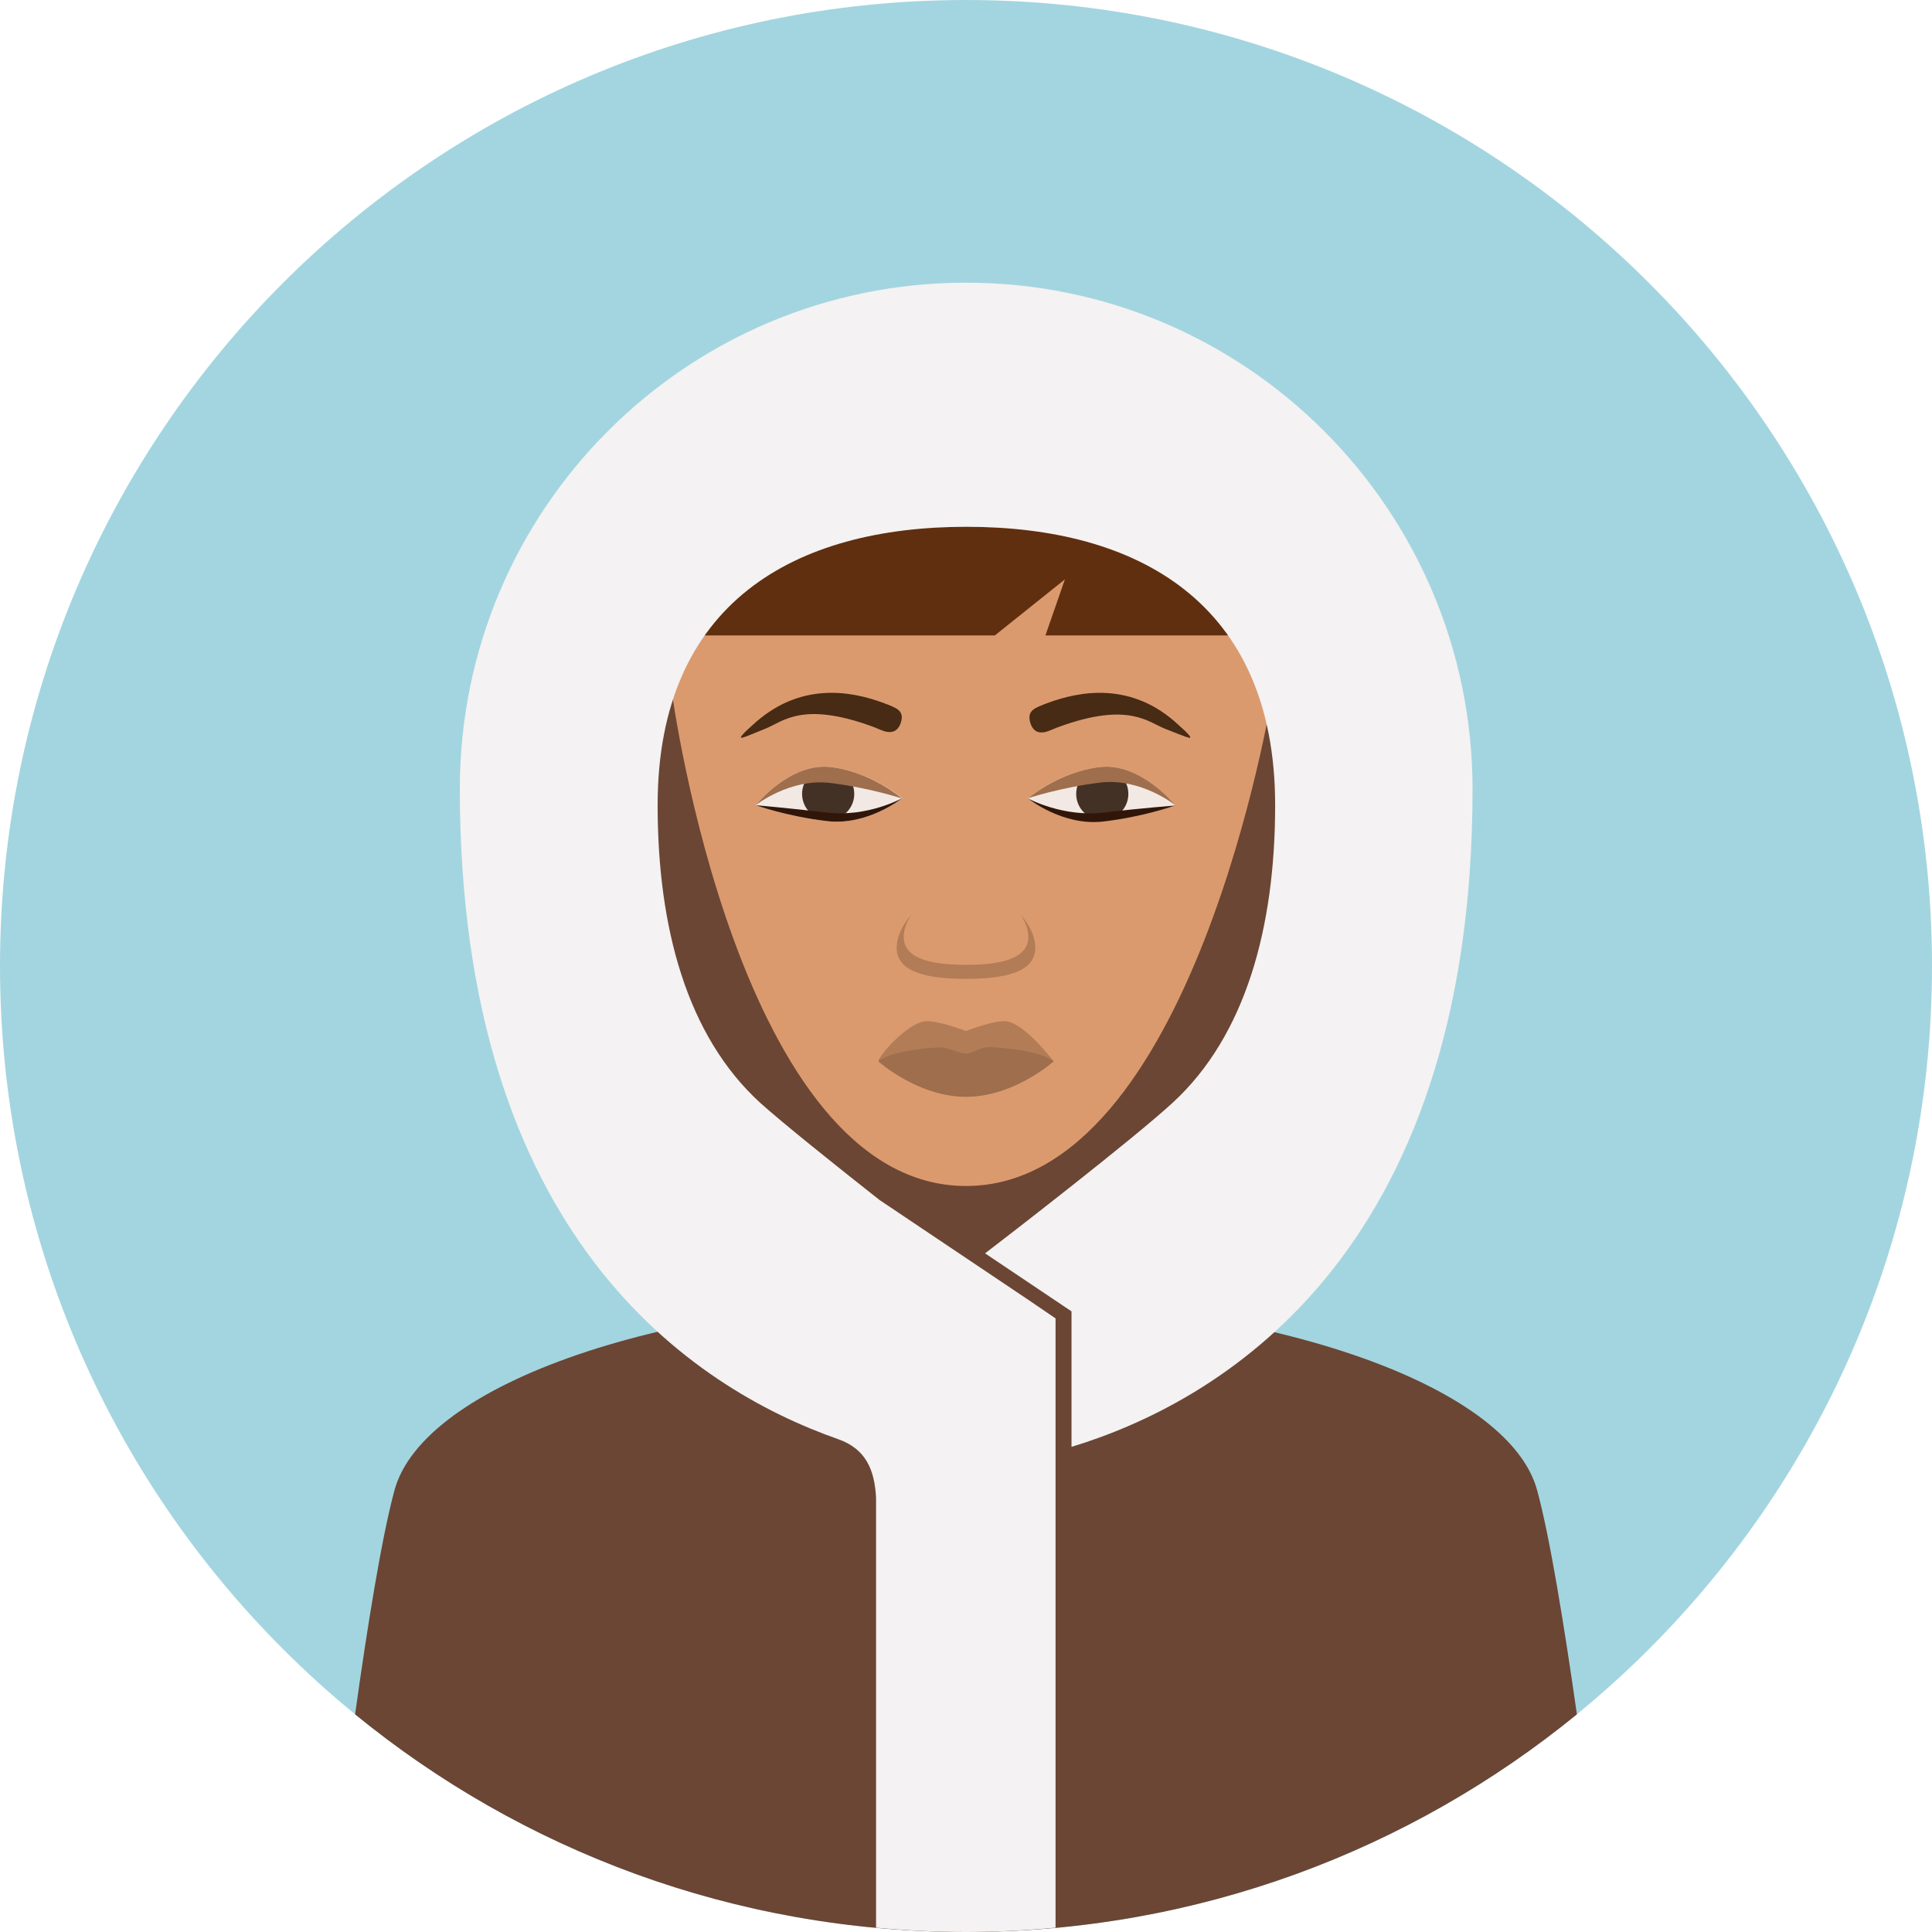 <?xml version="1.0" encoding="iso-8859-1"?>
<!-- Uploaded to: SVG Repo, www.svgrepo.com, Generator: SVG Repo Mixer Tools -->
<svg height="800px" width="800px" version="1.1" id="Layer_1" xmlns="http://www.w3.org/2000/svg" xmlns:xlink="http://www.w3.org/1999/xlink" 
	 viewBox="0 0 496.2 496.2" xml:space="preserve">
<path style="fill:#A3D5E0;" d="M248.1,0C111.1,0,0,111.1,0,248.1s111.1,248.1,248.1,248.1s248.1-111.1,248.1-248.1S385.1,0,248.1,0z
	"/>
<g>
	<path style="fill:#CE936B;" d="M287,282.1h-77.8c12.1,36.6,1,53.3,1,53.3l26.9,6.1h22l26.9-6.1C286,335.4,274.9,318.7,287,282.1z"
		/>
	<path style="fill:#CE936B;" d="M247.9,317l-37.7,18.4c0,0,16.8,28.1,37.6,28.1s38.2-28.1,38.2-28.1L247.9,317z"/>
</g>
<path style="fill:#DB9A6E;" d="M248.1,77.1c-44,0-79.8,21.2-79.8,113.6c0,31.3,5.6,40.3,14,59.2c18.4,41.6,50.3,64.2,65.8,64.2
	s47.3-22.6,65.8-64.2c8.4-18.9,14-27.9,14-59.2C327.9,98.3,292.1,77.1,248.1,77.1z"/>
<path style="fill:#B27C57;" d="M248.1,228.3c-9.8,0-17.8,8.7-17.8,15.1s8,8,17.8,8c9.8,0,17.8-1.6,17.8-8S257.9,228.3,248.1,228.3z"
	/>
<path style="fill:#DB9A6E;" d="M248.1,227.1c-8.8,0-16,7.8-16,13.5s7.2,7.2,16,7.2c8.8,0,16-1.5,16-7.2S256.9,227.1,248.1,227.1z"/>
<path style="fill:#602F0F;" d="M336.4,163.2c0-92.4-176.5-92.4-176.5,0h95.6l18-14.4l-5,14.4H336.4z"/>
<path style="fill:#472B14;" d="M305.7,189.3c-0.2-0.6-1.9-2.1-2.9-3c-12.2-11.5-25.7-8.7-33.6-5.8c-3.4,1.3-5.5,1.9-4.6,5.1
	c0.9,2.9,2.9,2.6,3.9,2.4c0.9-0.2,2.5-1,3.7-1.4c17.7-6.4,22.7-1.1,27.1,0.6C303.9,189,305.9,189.9,305.7,189.3z"/>
<path style="fill:#F2E9E4;" d="M282.5,197c-10.4,1.2-18.4,8-18.4,8s8.8,7.1,19.2,5.9c10.4-1.2,18.4-4.1,18.4-4.1
	S292.9,195.8,282.5,197z"/>
<circle style="fill:#443125;" cx="283.1" cy="203.9" r="6.7"/>
<path style="fill:#301609;" d="M283.3,208.7c-10.4,1.2-19.2-3.6-19.2-3.6s8.8,7.1,19.2,5.9c10.4-1.2,18.4-4.1,18.4-4.1
	S293.7,207.5,283.3,208.7z"/>
<path style="fill:#9E6E4D;" d="M282.5,197c-10.4,1.2-18.4,8-18.4,8s8-2.7,18.4-4s19.2,5.7,19.2,5.7S292.9,195.8,282.5,197z"/>
<path style="fill:#F2E9E4;" d="M213.3,197c-10.4-1.2-19.2,9.8-19.2,9.8s8,2.9,18.4,4.1c10.4,1.2,19.2-5.9,19.2-5.9
	S223.7,198.2,213.3,197z"/>
<circle style="fill:#443125;" cx="212.7" cy="203.9" r="6.7"/>
<path style="fill:#301609;" d="M212.5,208.7c-10.4-1.2-18.4-1.9-18.4-1.9s8,2.9,18.4,4.1c10.4,1.2,19.2-5.9,19.2-5.9
	S222.9,209.9,212.5,208.7z"/>
<path style="fill:#9E6E4D;" d="M213.3,197c-10.4-1.2-19.2,9.8-19.2,9.8s8.8-7,19.2-5.7s18.4,4,18.4,4S223.7,198.2,213.3,197z"/>
<path style="fill:#472B14;" d="M226.8,180.5c-7.9-2.9-21.3-5.7-33.6,5.8c-1,0.9-2.7,2.4-2.9,3s1.7-0.3,6.4-2.2
	c4.4-1.8,9.4-7,27.1-0.6c1.2,0.4,2.7,1.2,3.7,1.4c0.9,0.2,3,0.5,3.9-2.4C232.3,182.4,230.2,181.8,226.8,180.5z"/>
<path style="fill:#B27C57;" d="M258.5,262.3c-3-0.4-10.4,2.5-10.4,2.5s-7.6-2.9-10.6-2.5c-4.8,0.7-11.9,9-11.9,10.3
	c0,0,10.1,5.2,22.5,5.2s22.5-5.2,22.5-5.2S263.4,263,258.5,262.3z"/>
<path style="fill:#9E6E4D;" d="M254.2,268.9c-2-0.1-4.5,1.7-6.1,1.7c-1.9,0-4.8-1.8-7-1.6c-13.1,0.8-15.5,3.6-15.5,3.6
	s10.1,9.1,22.5,9.1s22.5-9.1,22.5-9.1S267.9,269.7,254.2,268.9z"/>
<path style="fill:#E2A379;" d="M285.9,335.4c0,0-8.9,17.3-38.1,17.3s-37.5-17.3-37.5-17.3s-7,54.7,37.9,54.7
	S285.9,335.4,285.9,335.4z"/>
<g>
	<path style="fill:#DB9A6E;" d="M326.5,178l-8.1,54.8c7.6,1.3,13,0.1,17.3-25C339.9,182.6,334.1,179.3,326.5,178z"/>
	<path style="fill:#DB9A6E;" d="M169.5,178c-7.6,1.3-13.4,4.6-9.1,29.7c4.3,25.2,9.6,26.3,17.3,25L169.5,178z"/>
</g>
<g>
	<path style="fill:#6B4634;" d="M394.8,382.8c-7.3-27.3-69.9-49.3-147.1-49.3s-139.1,22.1-146.4,49.3c-3.3,12.2-7,35.2-10.1,57.5
		c42.7,34.9,97.4,55.9,156.9,55.9s114.1-21,156.9-55.9C401.8,417.9,398.1,394.9,394.8,382.8z"/>
	<path style="fill:#6B4634;" d="M326.8,178.1c0,0-20.3,126.5-78.7,126.5s-75.5-126.5-75.5-126.5l-39.8,27.8
		c0,107.9,43.5,130,115.3,130s115.3-21.2,115.3-130L326.8,178.1z"/>
	<path style="fill:#6B4634;" d="M253.3,306.4c-0.8,0.6-1.2,0.9-1.2,0.9v58.1c0,0,10.3-0.6,25.3-5.1v-37.8L253.3,306.4z"/>
</g>
<path style="fill:#F4F2F2;" d="M248.1,72.6c-71.8,0-130,58.2-130,130c0,114.9,59.8,153.9,97.1,167c7.2,2.5,9.4,7.9,9.8,15v110.5
	c7.6,0.7,15.3,1.1,23.1,1.1c7.7,0,15.4-0.4,23-1.1V338.6l-7.2-4.9l-38-25.5c-11.3-8.9-24.7-19.6-30.7-25
	c-18.8-17.2-26.3-45-26.3-76.4c0-52.2,35.5-71.5,79.3-71.5s79.3,19.3,79.3,71.5c0,31.4-7.6,59.2-26.3,76.4
	c-10.1,9.3-41.9,33.9-48.2,38.7l22.2,14.9v34.8c36.5-11.1,103-47.8,103-169C378.1,130.8,319.9,72.6,248.1,72.6z"/>
</svg>